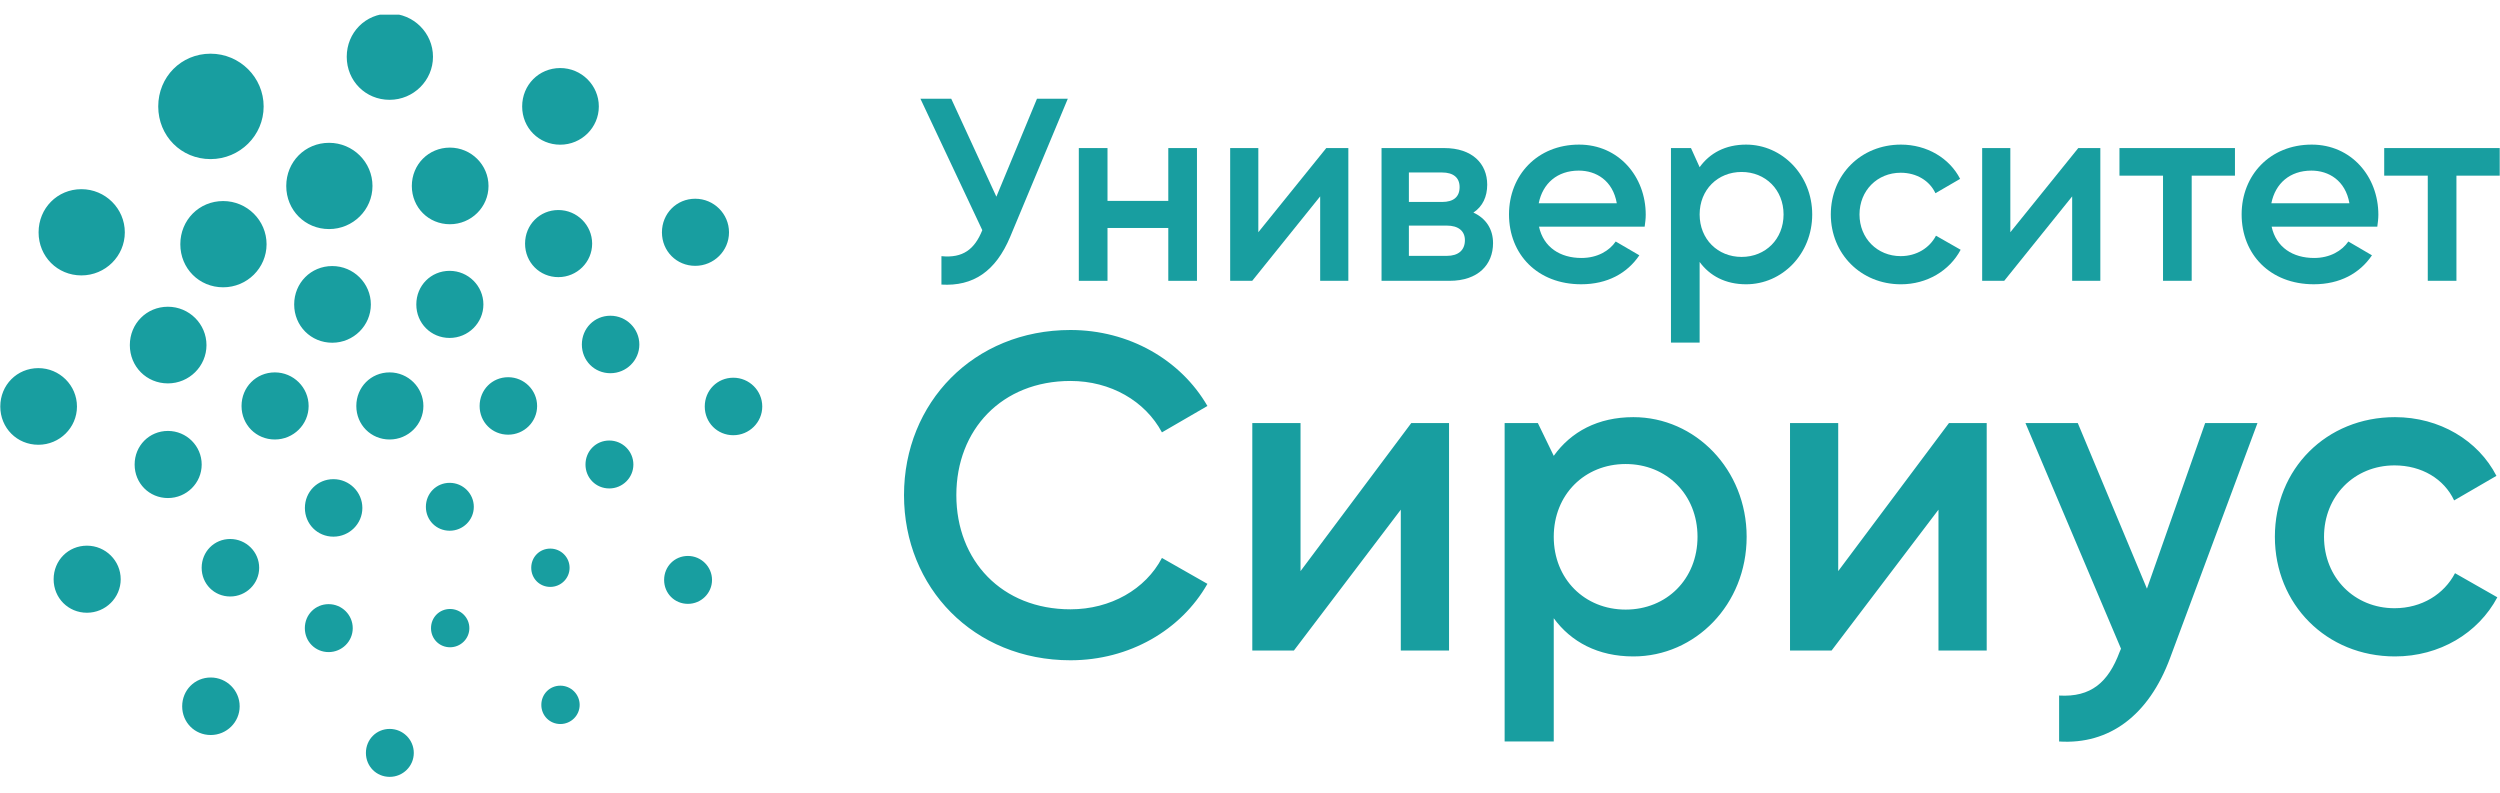 <svg xmlns="http://www.w3.org/2000/svg" width="164" height="52" viewBox="0 0 164 52" fill="none">
  <g clip-path="url(#clip0_5_239)">
    <path d="M29.523 42.461C30.22 42.461 30.79 41.899 30.79 41.208C30.79 40.514 30.22 39.949 29.523 39.949C28.823 39.949 28.274 40.501 28.274 41.208C28.274 41.911 28.823 42.461 29.523 42.461ZM36.097 38.501C36.797 38.501 37.365 37.939 37.365 37.247C37.365 36.553 36.797 35.988 36.097 35.988C35.398 35.988 34.849 36.54 34.849 37.247C34.849 37.951 35.398 38.501 36.097 38.501ZM39.969 32.042C40.841 32.042 41.55 31.337 41.55 30.474C41.55 29.605 40.841 28.898 39.969 28.898C39.093 28.898 38.408 29.591 38.408 30.474C38.408 31.352 39.093 32.042 39.969 32.042ZM40.042 24.483C41.089 24.483 41.941 23.64 41.941 22.601C41.941 21.56 41.089 20.712 40.042 20.712C38.992 20.712 38.17 21.542 38.17 22.601C38.17 23.657 38.992 24.483 40.042 24.483ZM36.629 18.18C37.851 18.18 38.845 17.194 38.845 15.983C38.845 14.769 37.851 13.778 36.629 13.778C35.403 13.778 34.444 14.747 34.444 15.983C34.444 17.216 35.404 18.18 36.629 18.18ZM29.513 14.71C30.91 14.71 32.046 13.588 32.046 12.201C32.046 10.815 30.91 9.683 29.513 9.683C28.114 9.683 27.016 10.79 27.016 12.201C27.016 13.61 28.114 14.71 29.513 14.71ZM21.587 15.027C23.159 15.027 24.435 13.76 24.435 12.201C24.435 10.64 23.159 9.369 21.587 9.369C20.012 9.369 18.778 10.614 18.778 12.201C18.778 13.786 20.012 15.027 21.587 15.027ZM14.639 18.847C16.21 18.847 17.487 17.58 17.487 16.022C17.487 14.461 16.21 13.189 14.639 13.189C13.062 13.189 11.829 14.436 11.829 16.022C11.829 17.607 13.062 18.847 14.639 18.847ZM11.014 25.151C12.41 25.151 13.545 24.025 13.545 22.64C13.545 21.252 12.41 20.122 11.014 20.122C9.614 20.122 8.517 21.229 8.517 22.64C8.517 24.048 9.614 25.151 11.014 25.151ZM11.017 32.672C12.237 32.672 13.231 31.686 13.231 30.473C13.231 29.258 12.237 28.269 11.017 28.269C9.792 28.269 8.832 29.239 8.832 30.473C8.831 31.706 9.792 32.672 11.017 32.672ZM15.101 39.13C16.149 39.13 17.002 38.286 17.002 37.248C17.002 36.208 16.149 35.358 15.101 35.358C14.051 35.358 13.229 36.19 13.229 37.248C13.229 38.304 14.051 39.13 15.101 39.13ZM21.558 42.777C22.43 42.777 23.14 42.074 23.14 41.208C23.14 40.339 22.43 39.632 21.558 39.632C20.683 39.632 19.997 40.326 19.997 41.208C19.997 42.088 20.683 42.777 21.558 42.777ZM21.872 35.205C22.92 35.205 23.771 34.36 23.771 33.323C23.771 32.281 22.92 31.433 21.872 31.433C20.824 31.433 20.001 32.263 20.001 33.323C20.001 34.376 20.824 35.205 21.872 35.205ZM18.03 28.831C19.252 28.831 20.246 27.845 20.246 26.634C20.246 25.419 19.252 24.429 18.03 24.429C16.804 24.429 15.845 25.399 15.845 26.634C15.845 27.865 16.805 28.831 18.03 28.831ZM25.559 28.831C26.781 28.831 27.775 27.845 27.775 26.634C27.775 25.42 26.781 24.429 25.559 24.429C24.335 24.429 23.374 25.399 23.374 26.634C23.374 27.865 24.335 28.831 25.559 28.831ZM21.795 22.483C23.192 22.483 24.328 21.358 24.328 19.973C24.328 18.584 23.192 17.453 21.795 17.453C20.396 17.453 19.298 18.56 19.298 19.973C19.298 21.379 20.396 22.483 21.795 22.483ZM29.495 22.169C30.716 22.169 31.711 21.184 31.711 19.971C31.711 18.758 30.717 17.767 29.495 17.767C28.269 17.767 27.31 18.735 27.31 19.971C27.309 21.203 28.269 22.169 29.495 22.169ZM33.335 28.515C34.382 28.515 35.235 27.672 35.235 26.634C35.235 25.593 34.381 24.745 33.335 24.745C32.285 24.745 31.463 25.575 31.463 26.634C31.462 27.69 32.285 28.515 33.335 28.515ZM29.499 34.816C30.372 34.816 31.082 34.115 31.082 33.249C31.082 32.381 30.372 31.674 29.499 31.674C28.625 31.674 27.938 32.367 27.938 33.249C27.938 34.128 28.625 34.816 29.499 34.816ZM13.824 48.217C14.871 48.217 15.722 47.372 15.722 46.334C15.722 45.292 14.871 44.444 13.824 44.444C12.774 44.444 11.951 45.277 11.951 46.334C11.951 47.39 12.774 48.217 13.824 48.217ZM5.703 40.196C6.923 40.196 7.918 39.211 7.918 37.999C7.918 36.783 6.924 35.796 5.703 35.796C4.479 35.796 3.518 36.764 3.518 37.999C3.518 39.23 4.479 40.196 5.703 40.196ZM2.516 29.177C3.913 29.177 5.049 28.052 5.049 26.668C5.049 25.28 3.913 24.149 2.516 24.149C1.116 24.149 0.019 25.256 0.019 26.668C0.019 28.076 1.116 29.177 2.516 29.177ZM5.34 18.067C6.911 18.067 8.188 16.801 8.188 15.243C8.188 13.682 6.911 12.41 5.34 12.41C3.766 12.41 2.531 13.656 2.531 15.243C2.531 16.827 3.766 18.067 5.34 18.067ZM13.812 10.437C15.733 10.437 17.295 8.89 17.295 6.985C17.295 5.078 15.733 3.522 13.812 3.522C11.888 3.522 10.38 5.045 10.38 6.985C10.381 8.92 11.888 10.437 13.812 10.437ZM25.556 6.548C27.125 6.548 28.404 5.281 28.404 3.724C28.404 2.163 27.125 0.891 25.556 0.891C23.979 0.891 22.746 2.137 22.746 3.724C22.746 5.308 23.979 6.548 25.556 6.548ZM36.751 9.492C38.147 9.492 39.283 8.369 39.283 6.984C39.283 5.596 38.147 4.464 36.751 4.464C35.352 4.464 34.254 5.571 34.254 6.984C34.254 8.392 35.352 9.492 36.751 9.492ZM45.608 17.439C46.83 17.439 47.823 16.455 47.823 15.242C47.823 14.028 46.831 13.037 45.608 13.037C44.383 13.037 43.423 14.008 43.423 15.242C43.423 16.474 44.383 17.439 45.608 17.439ZM48.105 28.55C49.152 28.55 50.004 27.705 50.004 26.667C50.004 25.625 49.152 24.778 48.105 24.778C47.056 24.778 46.232 25.608 46.232 26.667C46.232 27.721 47.056 28.55 48.105 28.55ZM45.127 39.613C45.998 39.613 46.709 38.91 46.709 38.044C46.709 37.178 45.998 36.47 45.127 36.47C44.252 36.47 43.566 37.162 43.566 38.044C43.566 38.924 44.252 39.613 45.127 39.613ZM36.76 47.496C37.457 47.496 38.026 46.933 38.026 46.241C38.026 45.546 37.457 44.98 36.76 44.98C36.06 44.98 35.511 45.535 35.511 46.241C35.511 46.943 36.06 47.496 36.76 47.496ZM25.564 50.962C24.689 50.962 24.004 50.272 24.004 49.392C24.004 48.51 24.689 47.817 25.564 47.817C26.436 47.817 27.145 48.525 27.145 49.392C27.145 50.259 26.436 50.962 25.564 50.962Z" fill="#189EA0"/>
    <path d="M59.303 32.48C59.303 38.539 63.868 43.314 70.225 43.314C74.075 43.314 77.477 41.344 79.207 38.3L76.223 36.601C75.149 38.658 72.852 39.971 70.225 39.971C65.719 39.971 62.736 36.778 62.736 32.48C62.736 28.185 65.72 24.991 70.225 24.991C72.852 24.991 75.12 26.303 76.223 28.363L79.207 26.632C77.446 23.588 74.044 21.648 70.225 21.648C63.869 21.648 59.303 26.423 59.303 32.48ZM95.057 27.754V42.676H91.892V33.435L84.879 42.675H82.151V27.754H85.315V37.464L92.579 27.754H95.057ZM111.357 35.214C111.357 32.439 109.327 30.44 106.642 30.44C103.957 30.44 101.926 32.439 101.926 35.214C101.926 37.99 103.957 39.989 106.642 39.989C109.328 39.989 111.357 37.99 111.357 35.214ZM114.58 35.214C114.58 39.661 111.208 43.062 107.149 43.062C104.822 43.062 103.061 42.107 101.926 40.557V48.642H98.704V27.754H100.884L101.926 29.903C103.061 28.321 104.822 27.365 107.149 27.365C111.209 27.365 114.58 30.797 114.58 35.214ZM130.328 27.754V42.676H127.164V33.435L120.151 42.676H117.425V27.754H120.587V37.464L127.851 27.754H130.328ZM148.09 27.754L142.362 43.152C140.959 46.943 138.363 48.852 135.078 48.642V45.628C137.168 45.748 138.303 44.764 139.048 42.764L139.138 42.555L132.87 27.754H136.303L140.839 38.617L144.658 27.754H148.09ZM149.232 35.214C149.232 30.767 152.605 27.365 157.112 27.365C160.035 27.365 162.571 28.889 163.766 31.216L160.991 32.827C160.335 31.424 158.871 30.53 157.08 30.53C154.454 30.53 152.456 32.529 152.456 35.214C152.456 37.9 154.454 39.899 157.08 39.899C158.871 39.899 160.335 38.974 161.049 37.601L163.825 39.183C162.571 41.541 160.035 43.062 157.111 43.062C152.605 43.062 149.232 39.632 149.232 35.214Z" fill="#189EA0"/>
    <path d="M70.048 6.477L66.268 15.535C65.311 17.815 63.831 18.791 61.758 18.669V16.805C63.169 16.946 63.934 16.353 64.439 15.099L60.38 6.477H62.401L65.362 12.903L68.026 6.477H70.048V6.477Z" fill="#189EA0"/>
    <path d="M78.521 9.713V18.422H76.64V14.955H72.652V18.422H70.77V9.713H72.652V13.179H76.64V9.713H78.521Z" fill="#189EA0"/>
    <path d="M88.451 9.713V18.422H86.603V12.883L82.145 18.422H80.699V9.713H82.546V15.234L87.004 9.713H88.451Z" fill="#189EA0"/>
    <path d="M96.098 15.756C96.098 15.148 95.662 14.799 94.912 14.799H92.423V16.785H94.912C95.662 16.785 96.098 16.418 96.098 15.756ZM92.423 11.315V13.249H94.6C95.349 13.249 95.75 12.918 95.75 12.273C95.75 11.646 95.331 11.315 94.6 11.315H92.423V11.315ZM97.944 15.948C97.944 17.343 96.986 18.422 95.087 18.422H90.629V9.713H94.739C96.586 9.713 97.561 10.74 97.561 12.116C97.561 12.9 97.264 13.544 96.655 13.946C97.492 14.329 97.944 15.043 97.944 15.948Z" fill="#189EA0"/>
    <path d="M106.062 13.335C105.801 11.837 104.703 11.192 103.57 11.192C102.159 11.192 101.202 12.028 100.94 13.335H106.062ZM103.744 16.923C104.79 16.923 105.573 16.453 105.991 15.843L107.541 16.748C106.74 17.933 105.435 18.648 103.726 18.648C100.853 18.648 98.991 16.68 98.991 14.066C98.991 11.489 100.853 9.486 103.587 9.486C106.182 9.486 107.96 11.576 107.96 14.085C107.96 14.345 107.925 14.624 107.89 14.868H100.958C101.254 16.226 102.351 16.923 103.744 16.923Z" fill="#189EA0"/>
    <path d="M117.002 14.067C117.002 12.448 115.816 11.281 114.25 11.281C112.68 11.281 111.496 12.448 111.496 14.067C111.496 15.688 112.68 16.854 114.25 16.854C115.816 16.853 117.002 15.688 117.002 14.067ZM118.881 14.067C118.881 16.663 116.914 18.649 114.545 18.649C113.186 18.649 112.158 18.091 111.496 17.185V22.474H109.615V9.713H110.928L111.496 10.968C112.158 10.045 113.186 9.486 114.545 9.486C116.914 9.486 118.881 11.49 118.881 14.067Z" fill="#189EA0"/>
    <path d="M120.101 14.067C120.101 11.472 122.07 9.486 124.7 9.486C126.408 9.486 127.888 10.375 128.584 11.734L126.965 12.675C126.582 11.856 125.729 11.332 124.684 11.332C123.151 11.332 121.983 12.501 121.983 14.068C121.983 15.636 123.151 16.802 124.684 16.802C125.728 16.802 126.582 16.263 127 15.462L128.619 16.385C127.888 17.761 126.407 18.65 124.7 18.65C122.07 18.649 120.101 16.645 120.101 14.067Z" fill="#189EA0"/>
    <path d="M137.782 9.713V18.422H135.934V12.883L131.476 18.422H130.03V9.713H131.878V15.234L136.335 9.713H137.782Z" fill="#189EA0"/>
    <path d="M146.613 11.523H143.775V18.42H141.894V11.523H139.037V9.713H146.613V11.523Z" fill="#189EA0"/>
    <path d="M154.122 13.335C153.86 11.837 152.764 11.192 151.63 11.192C150.22 11.192 149.261 12.028 149.001 13.335H154.122ZM151.806 16.923C152.85 16.923 153.633 16.453 154.052 15.843L155.6 16.748C154.801 17.933 153.494 18.648 151.788 18.648C148.914 18.648 147.051 16.68 147.051 14.066C147.051 11.489 148.914 9.486 151.648 9.486C154.243 9.486 156.02 11.576 156.02 14.085C156.02 14.345 155.985 14.624 155.951 14.868H149.019C149.314 16.226 150.41 16.923 151.806 16.923Z" fill="#189EA0"/>
    <path d="M163.981 11.523H161.142V18.42H159.262V11.523H156.404V9.713H163.981V11.523Z" fill="#189EA0"/>
  </g>
  <defs>
    <clipPath id="clip0_5_239">
      <rect width="164" height="50.06" fill="white" transform="translate(0 0.961)"/>
    </clipPath>
  </defs>
  <script xmlns=""/></svg>
